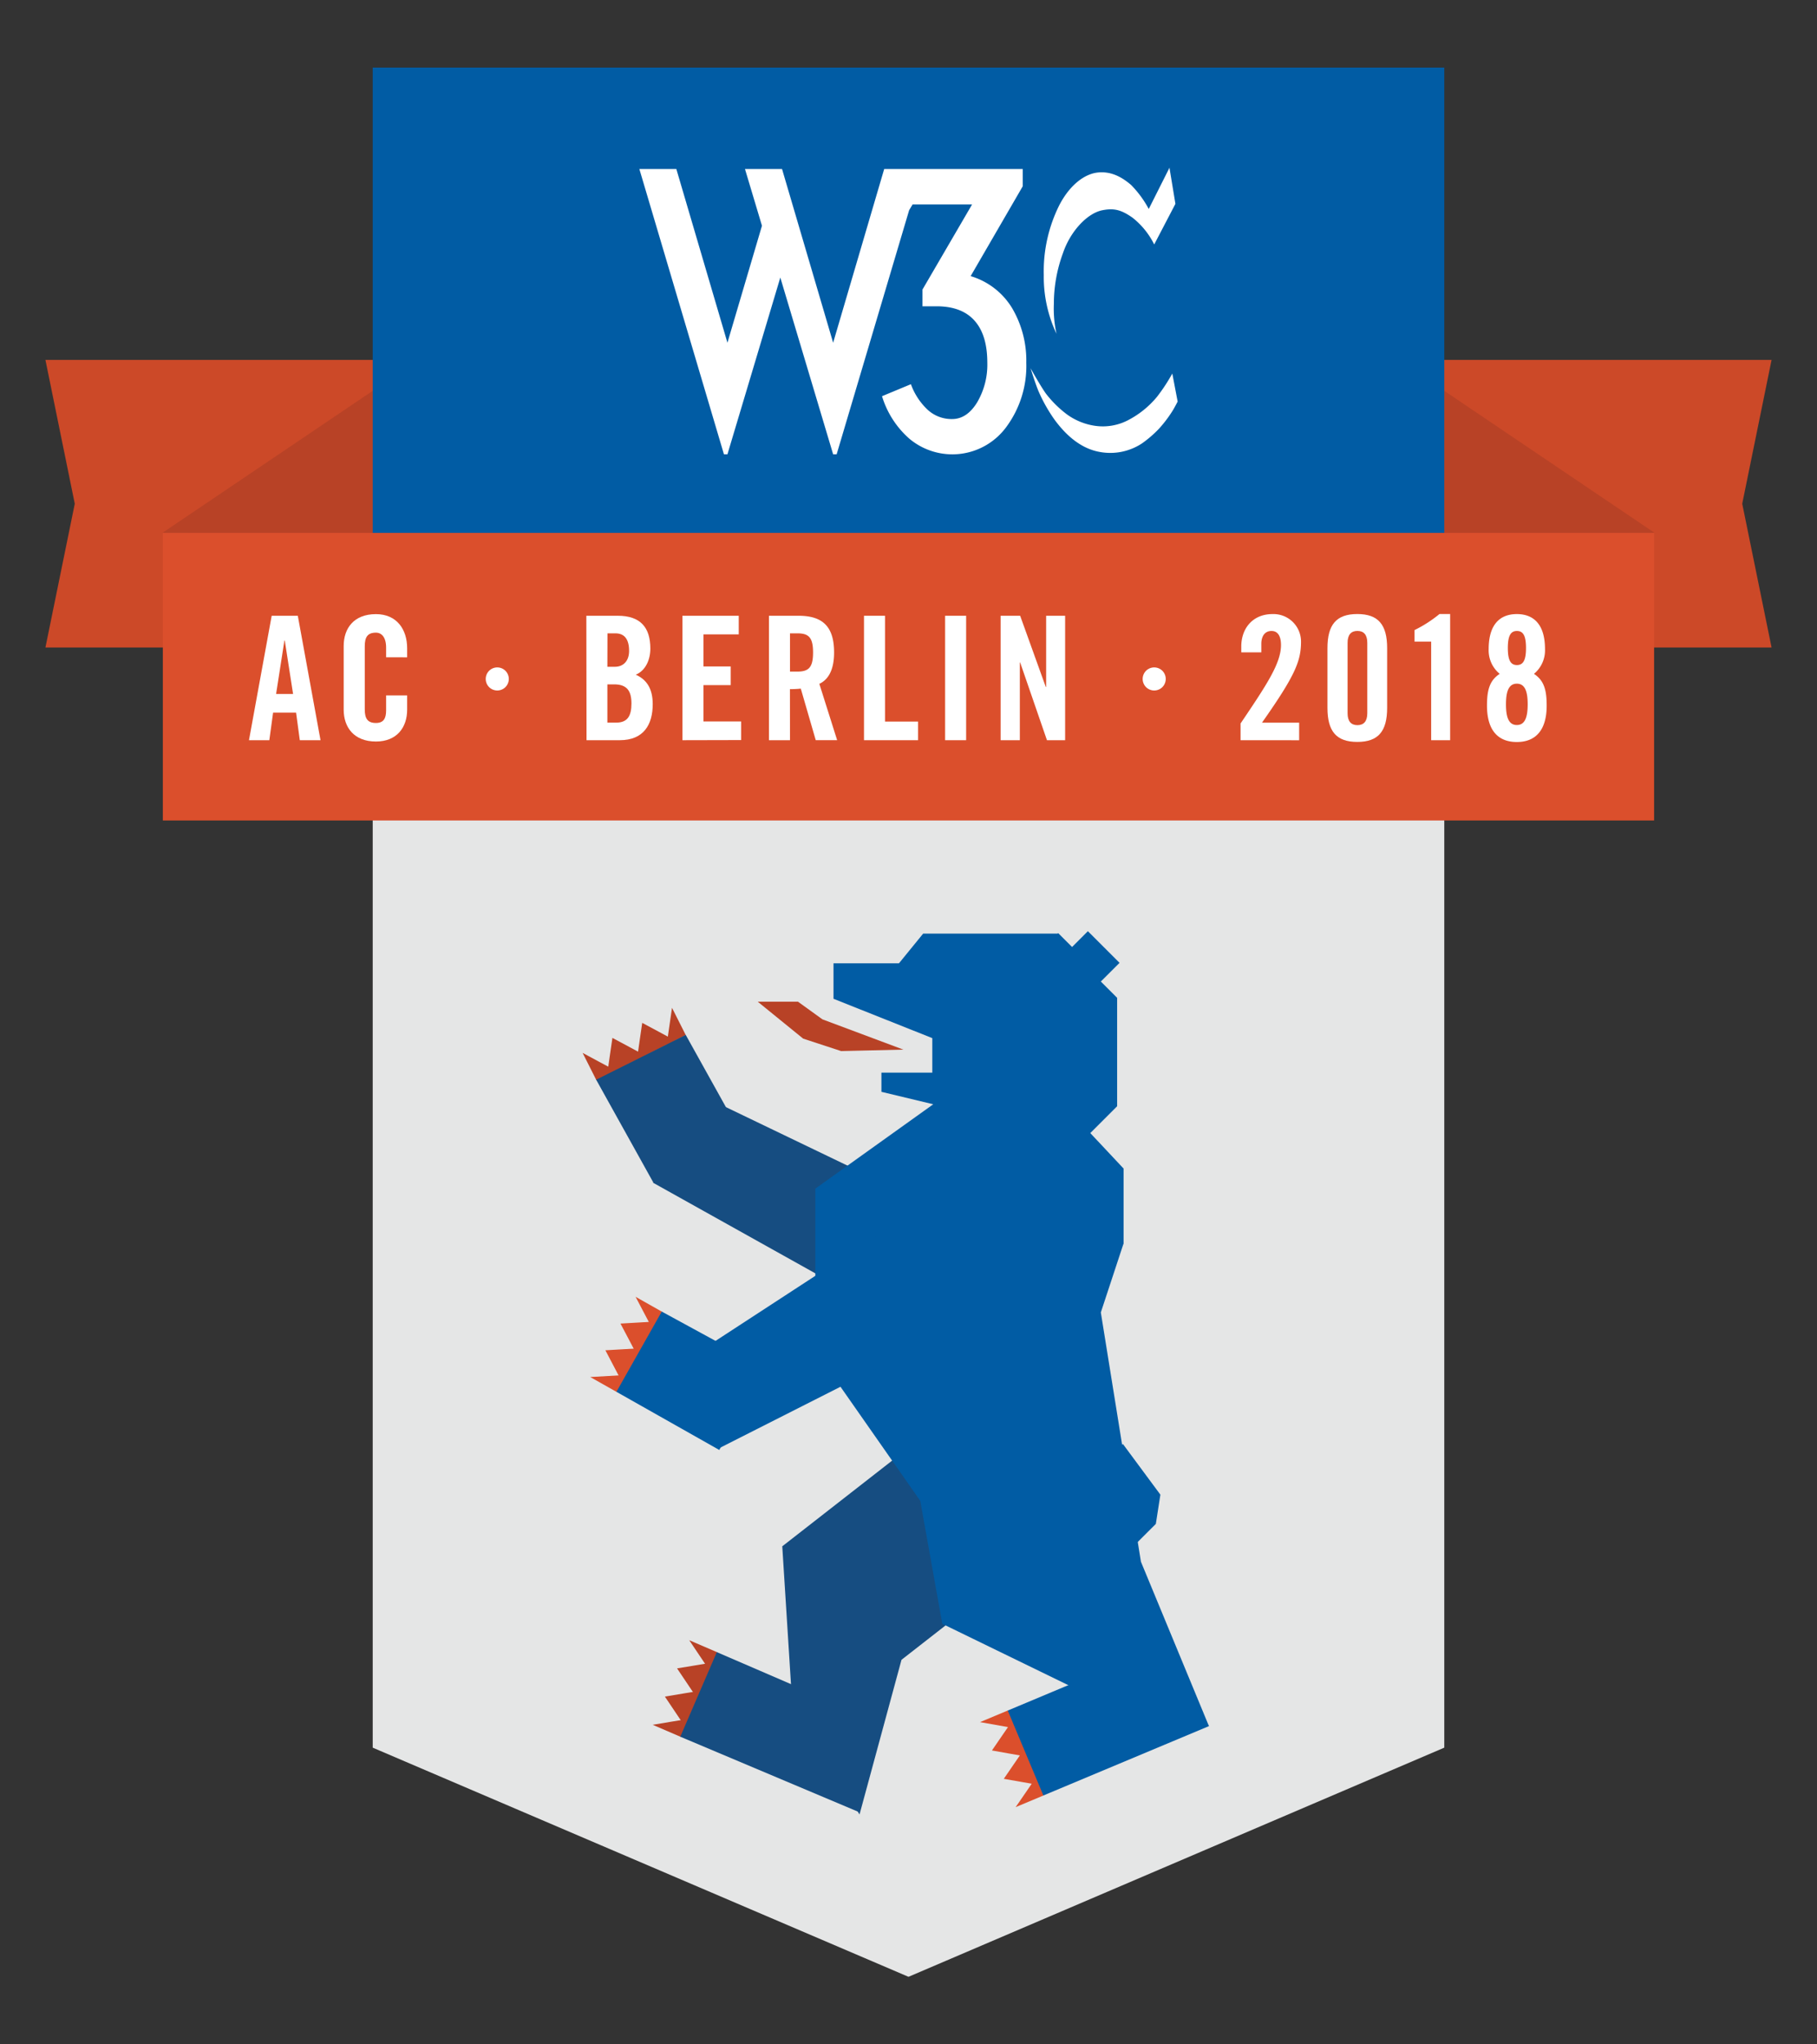 <svg xmlns="http://www.w3.org/2000/svg" width="200px" height="225px" xmlns:xlink="http://www.w3.org/1999/xlink" viewBox="0 0 400 450"><rect x="0" y="0" width="400" height="450" fill="#333333" stroke="none"/><defs><style>.cls-1{fill:none;}.cls-2{isolation:isolate;}.cls-3{opacity:0.75;}.cls-4{clip-path:url(#clip-path);}.cls-5{mix-blend-mode:overlay;}.cls-6{fill:url(#radial-gradient);}.cls-7{fill:#cc4928;}.cls-8{fill:#b84226;}.cls-9{fill:#e5e6e6;}.cls-10{fill:#015ca4;}.cls-11,.cls-12{fill:#fff;}.cls-12{fill-rule:evenodd;}.cls-13{fill:#db4f2c;}.cls-14{fill:#164d81;}.cls-15{clip-path:url(#clip-path-2);}.cls-16{fill:url(#radial-gradient-6);}</style><clipPath id="clip-path"><rect class="cls-1" x="-17.46" y="577.34" width="582.37" height="212.42"/></clipPath><radialGradient id="radial-gradient" cx="259.42" cy="683.01" r="275.88" gradientTransform="translate(-182.14) scale(0.97 1)" gradientUnits="userSpaceOnUse"><stop offset="0" stop-color="#fff"/><stop offset="0.11" stop-color="#fff" stop-opacity="0.98"/><stop offset="0.24" stop-color="#fff" stop-opacity="0.93"/><stop offset="0.37" stop-color="#fff" stop-opacity="0.85"/><stop offset="0.5" stop-color="#fff" stop-opacity="0.73"/><stop offset="0.63" stop-color="#fff" stop-opacity="0.57"/><stop offset="0.77" stop-color="#fff" stop-opacity="0.39"/><stop offset="0.91" stop-color="#fff" stop-opacity="0.17"/><stop offset="1" stop-color="#fff" stop-opacity="0"/></radialGradient><clipPath id="clip-path-2"><rect class="cls-1" x="455.37" y="81.32" width="507.75" height="170.42"/></clipPath><radialGradient id="radial-gradient-6" cx="727.3" cy="164.17" r="245.07" xlink:href="#radial-gradient"/></defs><title>AC</title><g class="cls-2"><g id="artwork"><g class="cls-3"><g class="cls-4"><g class="cls-5"><path class="cls-6" d="M83.1,683.54h0l211.16-255A327.91,327.91,0,0,0,253,397.59l0,0Z"/><path class="cls-6" d="M207.52,373.67l-.15-.06L204,372.15a318.85,318.85,0,0,0-39.79-13.46L159,357.41,83.1,683.54Z"/><path class="cls-6" d="M83.1,683.54l25.51-334.37-6.54-.53a314.47,314.47,0,0,0-39.69.14l-4.79.39Z"/><path class="cls-6" d="M83.09,683.54h0l-169.89-286-5.66,3.58a323.38,323.38,0,0,0-30.67,23l-4.95,4.36Z"/><path class="cls-6" d="M83.09,683.54h0L7.19,357.41l-.18.05a320.38,320.38,0,0,0-44.83,14.71l-3.51,1.5Z"/></g></g></g><polygon class="cls-7" points="390 142.53 10 142.53 16.46 110.88 10 79.22 390 79.22 383.54 110.88 390 142.53"/><path class="cls-8" d="M364.26,117.3,307.73,79.13v38.78Z"/><path class="cls-8" d="M35.74,117.3,92.27,79.13v38.78Z"/><polygon class="cls-9" points="317.95 384.69 200 435.13 82.05 384.69 82.05 180.09 317.95 180.09 317.95 384.69"/><rect class="cls-10" x="82.05" y="14.88" width="235.9" height="152.09"/><g id="W3C"><path class="cls-11" d="M172.16,37.2l11.25,38.24L194.65,37.2h30.5V41L213.68,60.78a16,16,0,0,1,9.14,7.06,22.73,22.73,0,0,1,3.11,12,22.55,22.55,0,0,1-4.55,14.35,14.73,14.73,0,0,1-21.21,2.36,20.29,20.29,0,0,1-6-9.34l6.36-2.64a14.45,14.45,0,0,0,3.68,5.62,7.77,7.77,0,0,0,5.39,2.05q3.25,0,5.5-3.65a16.36,16.36,0,0,0,2.25-8.76c0-3.77-.81-6.7-2.41-8.76-1.86-2.43-4.79-3.65-8.76-3.65h-3.1V63.73L214,45h-13.1l-.76,1.27L184.18,100h-.77L171.78,61.09,160.14,100h-.77L140.75,37.2h8.14l11.25,38.24,7.6-25.75L164,37.2Z"/><path class="cls-12" d="M257.49,36.85,252.89,46A23,23,0,0,0,249,40.71c-1.86-1.59-4.25-3.06-7.31-2.74s-6.27,2.89-8.5,7.21a32.6,32.6,0,0,0-3.41,15.36,29.32,29.32,0,0,0,2.8,12.93A25.52,25.52,0,0,1,232,66.9a32.25,32.25,0,0,1,2-11.17c1.63-4.84,5.34-8.76,8.62-9.44,2.56-.52,4.19-.14,6.7,1.63a17.19,17.19,0,0,1,4.77,5.89l4.67-8.94-1.32-8Zm.58,45.38a39.17,39.17,0,0,1-3.36,5.11,20.52,20.52,0,0,1-6.43,5.18,12,12,0,0,1-7.14,1.22,13.92,13.92,0,0,1-6.32-2.57,24.16,24.16,0,0,1-4.57-4.53c-1.32-1.86-3.38-5.59-3.38-5.59s1.15,3.73,1.86,5.31a34.56,34.56,0,0,0,3.5,6.13c1.68,2.25,5,6.16,9.93,7a12.67,12.67,0,0,0,9.24-1.89,25.14,25.14,0,0,0,3.75-3.24,27.87,27.87,0,0,0,2.92-3.84c.45-.7,1.18-2.13,1.18-2.13l-1.18-6.19Z"/></g><rect class="cls-13" x="35.85" y="117.3" width="328.29" height="63.3"/><path class="cls-11" d="M59.29,162.93H54.81l5-27.39h5.75l5,27.39H66l-.82-6.07H60.12Zm1.49-10.17h3.74L62.69,141h-.08Z"/><path class="cls-11" d="M85,144.68v-2.12c0-2.31-1-3.3-2.24-3.3-1.87,0-2.46,1-2.46,3v13.88c0,2,.6,3,2.46,3,1.68,0,2.24-1,2.24-2.77v-3.3h4.63v3.15c0,3.87-2.24,7-6.87,7-4.86,0-7.1-3.15-7.1-7V142.18c0-3.87,2.24-7,7.1-7,4.63,0,6.87,3.41,6.87,7.51v2Z"/><path class="cls-11" d="M109.47,146.91a2.54,2.54,0,0,1,0,5.08,2.54,2.54,0,0,1,0-5.08Z"/><path class="cls-11" d="M129.08,135.54H136c5,0,7.17,2.58,7.17,7.24,0,2.35-1,4.82-3.21,5.73,2.35,1.06,3.73,3,3.73,6.49,0,4.51-2,7.93-7.25,7.93h-7.32Zm4.63,11.23h1.68c1.76,0,3.1-1.21,3.1-3.49,0-2.54-1-3.87-3-3.87h-1.76Zm0,12.29h1.94c2.47,0,3.36-1.44,3.36-4.21s-1-4.21-3.81-4.21h-1.49Z"/><path class="cls-11" d="M150.23,162.93V135.54h12.4v4.1h-7.77v7.06h6v4.1h-6v8h8.29v4.1Z"/><path class="cls-11" d="M173.91,162.93h-4.63V135.54h6.5c5.19,0,7.84,2.24,7.84,8.08,0,4.4-1.68,6.18-3.25,6.9l3.92,12.4h-4.71l-3.29-11.34a21.93,21.93,0,0,1-2.39.11Zm0-15.1h1.64c2.5,0,3.44-.95,3.44-4.21s-.93-4.21-3.44-4.21h-1.64Z"/><path class="cls-11" d="M190.2,162.93V135.54h4.63v23.29h7.28v4.1Z"/><path class="cls-11" d="M208.06,162.93V135.54h4.63v27.39Z"/><path class="cls-11" d="M220.28,162.93V135.54h4.3l5.64,15.67h.08V135.54h4.18v27.39h-4l-5.9-17.11h-.07v17.11Z"/><path class="cls-11" d="M254.09,146.91a2.54,2.54,0,0,1,0,5.08,2.54,2.54,0,0,1,0-5.08Z"/><path class="cls-11" d="M273.1,162.93v-3.68C278.86,150.72,282,146,282,142c0-2.16-.82-3.11-2.09-3.11-1.49,0-2.24,1.18-2.24,2.84v1.86h-4.41V142.3c0-4,2.54-7.13,6.87-7.13a6.06,6.06,0,0,1,6.28,6.07c0,4.32-1.34,7.51-8.59,17.83H286v3.87Z"/><path class="cls-11" d="M292.23,142.67c0-5.16,1.94-7.51,6.57-7.51s6.57,2.35,6.57,7.51V155.8c0,5.16-1.94,7.51-6.57,7.51s-6.57-2.35-6.57-7.51ZM301,141.5c0-1.78-.78-2.62-2.17-2.62s-2.17.83-2.17,2.62V157c0,1.78.78,2.62,2.17,2.62S301,158.76,301,157Z"/><path class="cls-11" d="M315.06,141.23H311.4v-2.54a28.21,28.21,0,0,0,5.49-3.53h2.35v27.77h-4.18Z"/><path class="cls-11" d="M330.15,148.33a6.71,6.71,0,0,1-2.43-5.46c0-5.31,2.39-7.7,6.2-7.7s6.2,2.39,6.2,7.7a6.71,6.71,0,0,1-2.43,5.46c2.28,1.48,2.8,3.68,2.8,7,0,5.16-2.24,8-6.57,8s-6.57-2.81-6.57-8C327.35,152,327.87,149.8,330.15,148.33Zm6.16,6.71c0-2.84-.6-4.55-2.39-4.55s-2.39,1.71-2.39,4.55.6,4.55,2.39,4.55S336.31,157.88,336.31,155Zm-.37-12.4c0-2.66-.6-3.75-2-3.75s-2,1.1-2,3.75.6,3.75,2,3.75S335.94,145.29,335.94,142.64Z"/><polygon class="cls-8" points="128.26 231.76 131.88 233.71 135.5 235.65 131.29 237.77 128.26 231.76"/><polygon class="cls-8" points="134.82 228.46 138.44 230.4 142.05 232.34 137.85 234.46 133.65 236.58 134.23 232.52 134.82 228.46"/><polygon class="cls-8" points="141.38 225.15 145 227.09 148.61 229.04 144.41 231.16 140.21 233.28 140.79 229.21 141.38 225.15"/><polygon class="cls-8" points="147.94 221.84 150.97 227.85 146.76 229.97 147.35 225.91 147.94 221.84"/><polygon class="cls-14" points="163.53 250.39 143.8 260.25 131.24 237.66 150.96 227.8 163.53 250.39"/><polygon class="cls-13" points="129.94 303.11 133.94 302.88 137.93 302.65 135.8 306.42 129.94 303.11"/><polygon class="cls-13" points="133.27 297.22 137.26 296.99 141.26 296.76 139.12 300.53 136.99 304.31 135.13 300.76 133.27 297.22"/><polygon class="cls-13" points="136.59 291.34 140.59 291.11 144.58 290.87 142.45 294.65 140.32 298.42 138.46 294.88 136.59 291.34"/><polygon class="cls-13" points="139.92 285.45 145.78 288.76 143.65 292.53 141.78 288.99 139.92 285.45"/><polygon class="cls-10" points="168.54 301.16 158.34 319.16 135.7 306.36 145.68 288.7 168.54 301.16"/><polygon class="cls-14" points="207.21 266.5 194.91 288.9 143.75 260.33 156.05 241.89 207.21 266.5"/><polygon class="cls-13" points="223.59 397.78 225.86 394.48 228.12 391.18 229.8 395.18 223.59 397.78"/><polygon class="cls-13" points="220.98 391.55 223.24 388.25 225.51 384.95 227.18 388.94 228.86 392.94 224.92 392.24 220.98 391.55"/><polygon class="cls-13" points="218.37 385.31 220.63 382.01 222.9 378.71 224.57 382.71 226.24 386.7 222.31 386.01 218.37 385.31"/><polygon class="cls-13" points="215.75 379.07 221.96 376.47 223.63 380.47 219.69 379.77 215.75 379.07"/><polygon class="cls-10" points="255.13 365.2 266.14 379.95 229.69 395.22 221.85 376.52 231.51 372.47 238.96 369.35 255.13 365.2"/><polygon class="cls-8" points="143.69 379.66 147.63 379 151.58 378.35 149.86 382.32 143.69 379.66"/><polygon class="cls-8" points="146.37 373.45 150.31 372.79 154.26 372.14 152.54 376.12 150.83 380.1 148.6 376.77 146.37 373.45"/><polygon class="cls-8" points="149.05 367.24 153 366.59 156.94 365.93 155.23 369.91 153.51 373.89 151.28 370.56 149.05 367.24"/><polygon class="cls-8" points="151.73 361.04 157.91 363.7 156.19 367.68 153.96 364.36 151.73 361.04"/><polygon class="cls-14" points="193.36 379.02 189 398.83 149.76 382.28 157.8 363.66 167.23 367.73 174.5 370.87 193.36 379.02"/><polygon class="cls-14" points="207.1 313.16 172.21 340.37 174.44 375.62 189.22 399.39 198.46 365.35 216.09 351.6 207.1 313.16"/><polyline class="cls-10" points="232.84 205.5 203.23 205.5 197.9 212.04 183.49 212.04 183.49 219.85 205.24 228.51 205.24 236.11 194.04 236.11 194.04 240.33 205.45 243.07 179.49 261.64 179.49 297.33 202.67 330.48 247.35 273.69 247.35 257.22 240.02 249.41 245.93 243.5 245.93 219.64 242.34 216.05 246.46 211.94 239.49 204.97 236.01 208.45 232.95 205.39"/><polygon class="cls-10" points="210.52 260.6 247.35 273.69 158.21 318.83 148.6 300.97 210.52 260.6"/><polygon class="cls-10" points="202.46 329.63 207.44 357.43 237.72 372.17 266.14 379.95 251.17 343.77 242.34 288.89 247.35 273.69 209.46 282.13 202.46 329.63"/><polygon class="cls-10" points="248.64 341.24 254.45 335.44 255.45 329 247.2 317.85 238.09 327.2 248.64 341.24"/><polygon class="cls-8" points="175.67 220.49 166.81 220.49 176.81 228.62 185.17 231.36 198.87 231.04 181.06 224.38 175.67 220.49"/><g class="cls-3"><g class="cls-15"><g class="cls-5"><path class="cls-16" d="M535.11,164.65,347.53,391.21a290.91,290.91,0,0,0,36.67,27.48l150.92-254Z"/><path class="cls-16" d="M535.11,164.65h0L288.84,320.33l3,5.13a296.47,296.47,0,0,0,20,28.35l3.59,4.34,219.63-193.5Z"/><path class="cls-16" d="M535.11,164.65h0L254.26,234.2v0A306.88,306.88,0,0,0,267,275.5l1.27,3.17Z"/><path class="cls-16" d="M535.11,164.65h0L247.17,141.27l-.46,6a304.43,304.43,0,0,0,.1,36l.36,4.75,287.94-23.38Z"/><path class="cls-16" d="M535.11,164.65h0l-266.85-114L266.92,54a304.54,304.54,0,0,0-11.54,36.29l-1.12,4.82L535.1,164.65Z"/><path class="cls-16" d="M535.11,164.65h0L315.48-28.85l-.16.19A299,299,0,0,0,288.89,8.89l0,.08Z"/><path class="cls-16" d="M535.11,164.64h0L384.19-89.4l-5,3.18a287.27,287.27,0,0,0-27.25,20.43l-4.39,3.87Z"/></g></g></g></g></g></svg>
